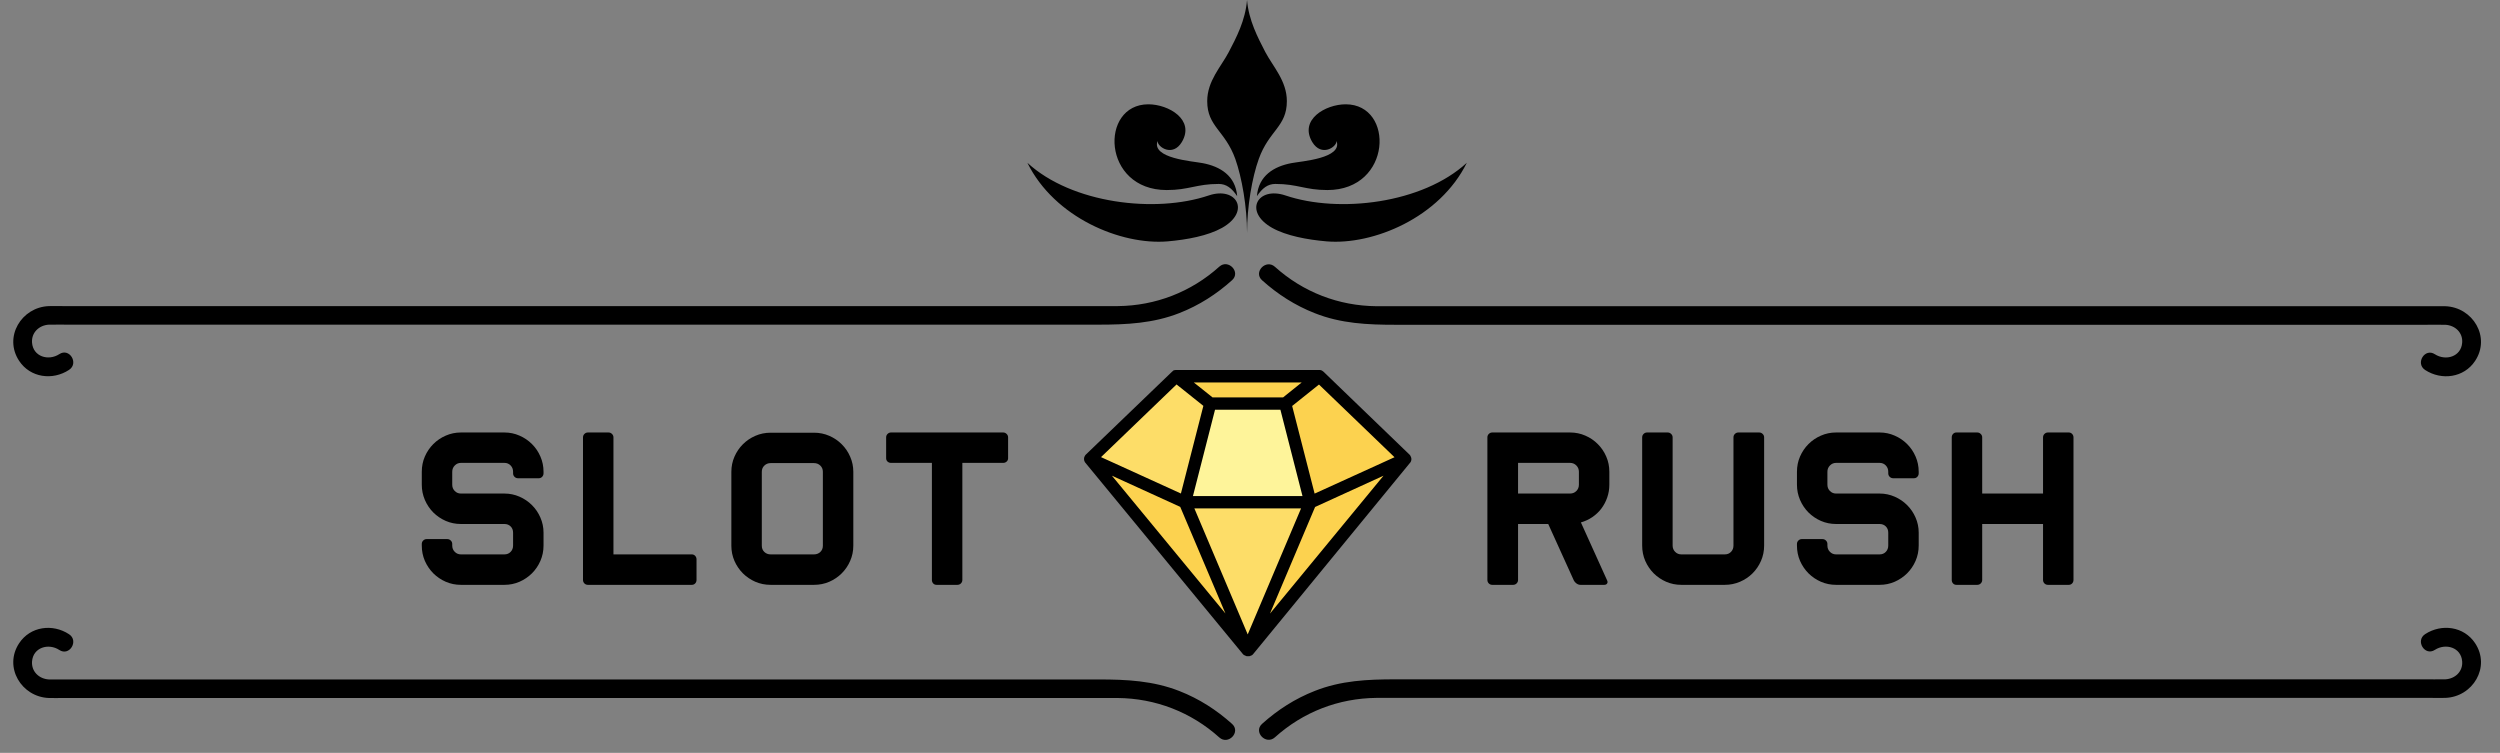<svg xmlns="http://www.w3.org/2000/svg" xmlns:xlink="http://www.w3.org/1999/xlink" width="963" zoomAndPan="magnify" viewBox="0 0 722.25 217.5" height="290" preserveAspectRatio="xMidYMid meet"><rect x="0" y="0" width="722.25" height="217.5" fill="#808080" stroke="none"/><defs><g></g><clipPath id="302fc4593b"><path d="M 3 181 L 717 181 L 717 216.141 L 3 216.141 Z M 3 181 " clip-rule="nonzero"></path></clipPath><clipPath id="df51271ba4"><path d="M 313.184 106.898 L 408 106.898 L 408 189.703 L 313.184 189.703 Z M 313.184 106.898 " clip-rule="nonzero"></path></clipPath></defs><path fill="#000000" d="M 337.297 69.734 C 342.895 69.258 349.004 68.105 353.043 65.832 C 361.457 61.082 357.215 53.75 349.207 56.465 C 333.77 61.691 309.605 58.809 296.812 47.031 C 304.652 62.914 323.895 70.855 337.297 69.734 Z M 383.277 69.734 C 377.68 69.258 371.57 68.105 367.531 65.832 C 359.117 61.082 363.359 53.75 371.367 56.465 C 386.809 61.691 410.969 58.809 423.762 47.031 C 415.922 62.914 396.648 70.855 383.277 69.734 Z M 371.773 29.219 C 371.773 36.613 366.617 37.668 363.664 45.914 C 361.73 51.273 360.27 59.758 360.27 67.293 C 360.27 59.758 358.777 51.273 356.879 45.914 C 353.926 37.668 348.766 36.613 348.766 29.219 C 348.766 23.379 352.77 19.273 354.977 15.066 C 357.184 10.859 359.797 5.871 360.27 0 C 360.746 5.871 363.395 10.859 365.562 15.066 C 367.77 19.242 371.773 23.379 371.773 29.219 Z M 386.129 40.723 C 387.926 45.777 376.051 46.559 373.062 47.133 C 368.074 48.086 363.598 50.73 363.121 56.672 C 364.684 54.363 366.242 53.141 368.449 53.141 C 374.895 53.141 377.035 54.906 383.48 54.906 C 402.215 54.906 402.926 30.133 388.777 30.133 C 382.938 30.133 375.27 34.578 379.105 41.027 C 381.75 45.438 386.195 42.484 386.129 40.723 Z M 334.414 40.723 C 332.613 45.777 344.492 46.559 347.477 47.133 C 352.465 48.086 356.945 50.73 357.422 56.672 C 355.859 54.363 354.297 53.141 352.094 53.141 C 345.645 53.141 343.508 54.906 337.059 54.906 C 318.328 54.906 317.617 30.133 331.766 30.133 C 337.602 30.133 345.273 34.578 341.438 41.027 C 338.789 45.438 334.379 42.484 334.414 40.723 Z M 17.129 102.312 C 20.047 100.379 22.863 104.957 19.945 106.859 C 15.195 109.98 8.746 109.133 5.523 104.246 C 0.977 97.355 6.203 88.703 14.141 88.434 C 15.5 88.398 16.855 88.434 18.246 88.434 C 25.406 88.434 32.566 88.434 39.727 88.434 C 66.434 88.434 93.176 88.434 119.883 88.434 C 152.762 88.434 185.613 88.434 218.492 88.434 C 245.031 88.434 271.602 88.434 298.137 88.434 C 305.129 88.434 312.086 88.434 319.074 88.434 C 320.363 88.434 321.621 88.434 322.91 88.434 C 333.836 88.332 344.117 84.359 352.262 77.031 C 354.84 74.723 358.539 78.59 355.961 80.934 C 351.48 84.973 346.391 88.23 340.758 90.434 C 333.156 93.422 325.453 93.793 317.41 93.793 C 310.047 93.793 302.684 93.793 295.32 93.793 C 269.055 93.793 242.789 93.793 216.559 93.793 C 184.66 93.793 152.797 93.793 120.898 93.793 C 94.668 93.793 68.438 93.793 42.207 93.793 C 34.738 93.793 27.273 93.793 19.809 93.793 C 18.145 93.793 16.484 93.762 14.82 93.793 C 14.582 93.793 14.344 93.793 14.109 93.793 C 11.293 93.965 9.051 96.066 9.254 98.984 C 9.562 103.059 14.008 104.348 17.129 102.312 Z M 711.32 99.02 C 711.559 96.102 709.316 93.996 706.469 93.828 C 706.23 93.828 705.992 93.828 705.754 93.828 C 704.094 93.793 702.43 93.828 700.766 93.828 C 693.301 93.828 685.836 93.828 678.371 93.828 C 652.137 93.828 625.906 93.828 599.676 93.828 C 567.777 93.828 535.914 93.828 504.016 93.828 C 477.75 93.828 451.484 93.828 425.254 93.828 C 417.891 93.828 410.527 93.828 403.164 93.828 C 395.121 93.828 387.418 93.488 379.816 90.469 C 374.184 88.262 369.094 85.004 364.613 80.969 C 362 78.625 365.734 74.758 368.312 77.066 C 376.457 84.395 386.707 88.363 397.668 88.465 C 398.957 88.465 400.211 88.465 401.5 88.465 C 408.492 88.465 415.449 88.465 422.438 88.465 C 448.977 88.465 475.547 88.465 502.082 88.465 C 534.965 88.465 567.812 88.465 600.695 88.465 C 627.402 88.465 654.141 88.465 680.848 88.465 C 688.008 88.465 695.168 88.465 702.328 88.465 C 703.684 88.465 705.043 88.434 706.434 88.465 C 714.406 88.738 719.633 97.391 715.051 104.281 C 711.828 109.133 705.383 109.98 700.629 106.895 C 697.711 104.992 700.527 100.41 703.445 102.344 C 706.57 104.348 711.016 103.059 711.32 99.02 Z M 711.32 99.02 " fill-opacity="1" fill-rule="evenodd"></path><g clip-path="url(#302fc4593b)"><path fill="#000000" d="M 337.297 220.352 C 342.895 220.828 349.004 221.98 353.043 224.254 C 361.457 229.004 357.215 236.336 349.207 233.621 C 333.77 228.395 309.605 231.277 296.812 243.055 C 304.652 227.172 323.895 219.23 337.297 220.352 Z M 383.277 220.352 C 377.68 220.828 371.57 221.98 367.531 224.254 C 359.117 229.004 363.359 236.336 371.367 233.621 C 386.809 228.395 410.969 231.277 423.762 243.055 C 415.922 227.172 396.648 219.23 383.277 220.352 Z M 371.773 260.867 C 371.773 253.473 366.617 252.418 363.664 244.172 C 361.73 238.812 360.27 230.328 360.27 222.797 C 360.27 230.328 358.777 238.812 356.879 244.172 C 353.926 252.418 348.766 253.473 348.766 260.867 C 348.766 266.707 352.77 270.812 354.977 275.02 C 357.184 279.227 359.797 284.215 360.27 290.086 C 360.746 284.215 363.395 279.227 365.562 275.02 C 367.77 270.848 371.773 266.707 371.773 260.867 Z M 386.129 249.367 C 387.926 244.309 376.051 243.527 373.062 242.953 C 368.074 242 363.598 239.355 363.121 233.418 C 364.684 235.723 366.242 236.945 368.449 236.945 C 374.895 236.945 377.035 235.18 383.48 235.18 C 402.215 235.18 402.926 259.953 388.777 259.953 C 382.938 259.953 375.27 255.508 379.105 249.059 C 381.75 244.648 386.195 247.602 386.129 249.367 Z M 334.414 249.367 C 332.613 244.309 344.492 243.527 347.477 242.953 C 352.465 242 356.945 239.355 357.422 233.418 C 355.859 235.723 354.297 236.945 352.094 236.945 C 345.645 236.945 343.508 235.18 337.059 235.18 C 318.328 235.18 317.617 259.953 331.766 259.953 C 337.602 259.953 345.273 255.508 341.438 249.059 C 338.789 244.648 334.379 247.602 334.414 249.367 Z M 17.129 187.773 C 20.047 189.711 22.863 185.129 19.945 183.227 C 15.195 180.105 8.746 180.953 5.523 185.84 C 0.977 192.73 6.203 201.383 14.141 201.652 C 15.5 201.688 16.855 201.652 18.246 201.652 C 25.406 201.652 32.566 201.652 39.727 201.652 C 66.434 201.652 93.176 201.652 119.883 201.652 C 152.762 201.652 185.613 201.652 218.492 201.652 C 245.031 201.652 271.602 201.652 298.137 201.652 C 305.129 201.652 312.086 201.652 319.074 201.652 C 320.363 201.652 321.621 201.652 322.91 201.652 C 333.836 201.754 344.117 205.727 352.262 213.055 C 354.84 215.363 358.539 211.496 355.961 209.152 C 351.48 205.117 346.391 201.859 340.758 199.652 C 333.156 196.664 325.453 196.293 317.41 196.293 C 310.047 196.293 302.684 196.293 295.32 196.293 C 269.055 196.293 242.789 196.293 216.559 196.293 C 184.66 196.293 152.797 196.293 120.898 196.293 C 94.668 196.293 68.438 196.293 42.207 196.293 C 34.738 196.293 27.273 196.293 19.809 196.293 C 18.145 196.293 16.484 196.328 14.82 196.293 C 14.582 196.293 14.344 196.293 14.109 196.293 C 11.293 196.121 9.051 194.02 9.254 191.102 C 9.562 187.027 14.008 185.738 17.129 187.773 Z M 711.32 191.066 C 711.559 193.984 709.316 196.09 706.469 196.258 C 706.23 196.258 705.992 196.258 705.754 196.258 C 704.094 196.293 702.43 196.258 700.766 196.258 C 693.301 196.258 685.836 196.258 678.371 196.258 C 652.137 196.258 625.906 196.258 599.676 196.258 C 567.777 196.258 535.914 196.258 504.016 196.258 C 477.75 196.258 451.484 196.258 425.254 196.258 C 417.891 196.258 410.527 196.258 403.164 196.258 C 395.121 196.258 387.418 196.598 379.816 199.617 C 374.184 201.824 369.094 205.082 364.613 209.121 C 362 211.461 365.734 215.328 368.312 213.023 C 376.457 205.691 386.707 201.723 397.668 201.621 C 398.957 201.621 400.211 201.621 401.5 201.621 C 408.492 201.621 415.449 201.621 422.438 201.621 C 448.977 201.621 475.547 201.621 502.082 201.621 C 534.965 201.621 567.812 201.621 600.695 201.621 C 627.402 201.621 654.141 201.621 680.848 201.621 C 688.008 201.621 695.168 201.621 702.328 201.621 C 703.684 201.621 705.043 201.652 706.434 201.621 C 714.406 201.348 719.633 192.695 715.051 185.809 C 711.828 180.953 705.383 180.105 700.629 183.195 C 697.711 185.094 700.527 189.676 703.445 187.742 C 706.57 185.738 711.016 187.027 711.32 191.066 Z M 711.32 191.066 " fill-opacity="1" fill-rule="evenodd"></path></g><path fill="#fef49a" d="M 378.234 145.094 L 376.508 145.094 L 342.344 143.727 L 349.242 117.113 L 372.812 117.113 Z M 378.234 145.094 L 376.508 145.094 L 342.344 143.727 L 349.242 117.113 L 372.812 117.113 Z M 378.234 145.094 " fill-opacity="1" fill-rule="nonzero"></path><path fill="#fddd68" d="M 339.223 108.711 L 349.27 116.211 L 342.371 143.727 L 315.566 132.609 Z M 342.371 143.727 L 360.301 187.285 L 378.234 145.094 Z M 342.371 143.727 " fill-opacity="1" fill-rule="nonzero"></path><path fill="#fcd24f" d="M 378.043 143.727 L 371.938 116.211 L 381.383 108.711 L 406.023 132.609 Z M 317.375 135.129 L 360.301 187.285 L 342.371 143.727 Z M 317.375 135.129 " fill-opacity="1" fill-rule="nonzero"></path><path fill="#fcd24f" d="M 341.109 108.711 L 379.082 108.711 L 372.812 115.473 L 350.035 117.086 Z M 403.586 134.199 L 379.082 145.094 L 363.586 182.82 Z M 403.586 134.199 " fill-opacity="1" fill-rule="nonzero"></path><g clip-path="url(#df51271ba4)"><path fill="#000000" d="M 407.719 132.309 C 407.719 132.254 407.691 132.199 407.664 132.145 L 407.582 131.926 C 407.555 131.816 407.473 131.734 407.445 131.652 C 407.445 131.625 407.418 131.625 407.418 131.598 L 407.336 131.461 L 382.395 107.422 L 382.367 107.395 C 382.34 107.367 382.285 107.34 382.23 107.285 C 382.203 107.258 382.176 107.23 382.121 107.203 C 382.066 107.148 381.984 107.094 381.902 107.066 C 381.875 107.066 381.875 107.039 381.848 107.039 L 381.82 107.012 C 381.711 106.957 381.629 106.957 381.547 106.93 C 381.52 106.93 381.438 106.902 381.383 106.902 L 339.578 106.902 C 339.496 106.902 339.441 106.93 339.387 106.93 C 339.332 106.93 339.277 106.957 339.25 106.957 L 339.113 106.957 L 339.059 107.012 C 339.031 107.012 339.004 107.039 338.977 107.066 C 338.918 107.148 338.863 107.176 338.781 107.23 L 338.699 107.312 C 338.699 107.312 338.699 107.285 338.699 107.312 C 338.645 107.34 338.617 107.367 338.59 107.395 L 313.707 131.324 L 313.625 131.406 C 313.598 131.434 313.543 131.488 313.484 131.598 C 313.457 131.625 313.43 131.68 313.43 131.707 C 313.402 131.734 313.402 131.762 313.375 131.789 L 313.348 131.844 L 313.238 132.145 L 313.184 132.281 L 313.184 132.773 C 313.184 132.855 313.211 132.91 313.211 132.938 C 313.211 132.992 313.238 133.02 313.238 133.047 C 313.238 133.16 313.293 133.242 313.348 133.324 C 313.348 133.352 313.375 133.406 313.402 133.434 L 313.43 133.516 L 313.457 133.543 C 313.484 133.57 313.484 133.598 313.512 133.625 C 313.543 133.652 313.543 133.68 313.598 133.734 L 359.043 188.926 C 359.07 188.98 359.125 189.035 359.18 189.062 L 359.371 189.254 L 359.426 189.254 C 359.453 189.281 359.48 189.309 359.535 189.309 C 359.562 189.336 359.59 189.336 359.645 189.363 L 359.781 189.418 C 359.836 189.445 359.891 189.473 359.973 189.5 L 360.027 189.555 L 360.164 189.555 C 360.191 189.555 360.273 189.582 360.328 189.582 L 360.82 189.582 C 360.902 189.582 360.957 189.555 361.012 189.555 C 361.094 189.555 361.176 189.527 361.234 189.473 C 361.262 189.473 361.316 189.445 361.371 189.418 L 361.508 189.363 L 361.59 189.363 L 361.699 189.254 L 361.754 189.254 L 362.027 188.98 L 407.336 133.734 C 407.363 133.707 407.391 133.68 407.391 133.652 L 407.5 133.543 L 407.527 133.488 C 407.555 133.461 407.582 133.406 407.609 133.324 C 407.609 133.324 407.609 133.297 407.609 133.297 L 407.637 133.242 C 407.691 133.129 407.691 133.047 407.719 132.965 C 407.719 132.938 407.746 132.855 407.746 132.801 L 407.746 132.555 C 407.746 132.5 407.746 132.391 407.719 132.309 Z M 399.699 137.43 L 366.898 177.262 L 379.93 146.465 Z M 340.973 146.438 L 354.031 177.234 L 321.234 137.43 Z M 347.652 117.254 L 341.164 142.574 L 318.086 132.062 L 339.906 111.066 Z M 369.91 118.375 L 376.289 143.316 L 344.641 143.316 L 351.02 118.375 Z M 370.676 114.816 L 350.309 114.816 L 344.887 110.488 L 376.07 110.488 Z M 402.875 132.09 L 379.793 142.602 L 373.305 117.281 L 381.055 111.094 Z M 375.879 146.875 L 360.465 183.285 L 345.051 146.875 Z M 375.879 146.875 " fill-opacity="1" fill-rule="nonzero"></path></g><g fill="#000000" fill-opacity="1"><g transform="translate(117.104, 168.961)"><g><path d="M 32.531 -30.797 C 32.145 -30.797 31.812 -30.938 31.531 -31.219 C 31.258 -31.5 31.125 -31.832 31.125 -32.219 L 31.125 -32.656 C 31.125 -33.383 30.891 -33.992 30.422 -34.484 C 29.953 -34.984 29.352 -35.234 28.625 -35.234 L 16.047 -35.234 C 15.359 -35.234 14.77 -34.984 14.281 -34.484 C 13.789 -33.992 13.547 -33.383 13.547 -32.656 L 13.547 -28.938 C 13.547 -28.207 13.789 -27.598 14.281 -27.109 C 14.77 -26.617 15.359 -26.375 16.047 -26.375 L 28.625 -26.375 C 30.164 -26.375 31.617 -26.07 32.984 -25.469 C 34.348 -24.875 35.547 -24.062 36.578 -23.031 C 37.609 -22.008 38.422 -20.812 39.016 -19.438 C 39.617 -18.07 39.922 -16.617 39.922 -15.078 L 39.922 -11.359 C 39.922 -9.773 39.617 -8.297 39.016 -6.922 C 38.422 -5.555 37.609 -4.359 36.578 -3.328 C 35.547 -2.305 34.348 -1.492 32.984 -0.891 C 31.617 -0.297 30.164 0 28.625 0 L 16.047 0 C 14.504 0 13.047 -0.297 11.672 -0.891 C 10.305 -1.492 9.109 -2.305 8.078 -3.328 C 7.055 -4.359 6.242 -5.555 5.641 -6.922 C 5.047 -8.297 4.75 -9.773 4.75 -11.359 L 4.75 -11.812 C 4.75 -12.195 4.883 -12.523 5.156 -12.797 C 5.438 -13.078 5.77 -13.219 6.156 -13.219 L 12.125 -13.219 C 12.508 -13.219 12.844 -13.078 13.125 -12.797 C 13.406 -12.523 13.547 -12.195 13.547 -11.812 L 13.547 -11.359 C 13.547 -10.629 13.789 -10.02 14.281 -9.531 C 14.77 -9.039 15.359 -8.797 16.047 -8.797 L 28.625 -8.797 C 29.352 -8.797 29.953 -9.039 30.422 -9.531 C 30.891 -10.02 31.125 -10.629 31.125 -11.359 L 31.125 -15.078 C 31.125 -15.805 30.891 -16.406 30.422 -16.875 C 29.953 -17.344 29.352 -17.578 28.625 -17.578 L 16.047 -17.578 C 14.504 -17.578 13.047 -17.875 11.672 -18.469 C 10.305 -19.07 9.109 -19.883 8.078 -20.906 C 7.055 -21.938 6.242 -23.145 5.641 -24.531 C 5.047 -25.926 4.75 -27.395 4.75 -28.938 L 4.75 -32.656 C 4.75 -34.238 5.047 -35.711 5.641 -37.078 C 6.242 -38.453 7.055 -39.648 8.078 -40.672 C 9.109 -41.703 10.305 -42.516 11.672 -43.109 C 13.047 -43.711 14.504 -44.016 16.047 -44.016 L 28.625 -44.016 C 30.164 -44.016 31.617 -43.711 32.984 -43.109 C 34.348 -42.516 35.547 -41.703 36.578 -40.672 C 37.609 -39.648 38.422 -38.453 39.016 -37.078 C 39.617 -35.711 39.922 -34.238 39.922 -32.656 L 39.922 -32.219 C 39.922 -31.832 39.789 -31.5 39.531 -31.219 C 39.27 -30.938 38.945 -30.797 38.562 -30.797 Z M 32.531 -30.797 "></path></g></g></g><g fill="#000000" fill-opacity="1"><g transform="translate(161.821, 168.961)"><g><path d="M 38.047 0 L 8.016 0 C 7.629 0 7.297 -0.133 7.016 -0.406 C 6.742 -0.688 6.609 -1.02 6.609 -1.406 L 6.609 -42.609 C 6.609 -42.992 6.742 -43.32 7.016 -43.594 C 7.297 -43.875 7.629 -44.016 8.016 -44.016 L 13.984 -44.016 C 14.367 -44.016 14.703 -43.875 14.984 -43.594 C 15.266 -43.32 15.406 -42.992 15.406 -42.609 L 15.406 -8.797 L 38.047 -8.797 C 38.43 -8.797 38.754 -8.656 39.016 -8.375 C 39.273 -8.094 39.406 -7.758 39.406 -7.375 L 39.406 -1.406 C 39.406 -1.02 39.273 -0.688 39.016 -0.406 C 38.754 -0.133 38.43 0 38.047 0 Z M 38.047 0 "></path></g></g></g><g fill="#000000" fill-opacity="1"><g transform="translate(206.539, 168.961)"><g><path d="M 28.625 -43.953 C 30.207 -43.953 31.68 -43.648 33.047 -43.047 C 34.422 -42.453 35.617 -41.641 36.641 -40.609 C 37.672 -39.586 38.484 -38.391 39.078 -37.016 C 39.68 -35.648 39.984 -34.195 39.984 -32.656 L 39.984 -11.297 C 39.984 -9.754 39.68 -8.297 39.078 -6.922 C 38.484 -5.555 37.672 -4.359 36.641 -3.328 C 35.617 -2.305 34.422 -1.492 33.047 -0.891 C 31.68 -0.297 30.207 0 28.625 0 L 16.109 0 C 14.523 0 13.047 -0.297 11.672 -0.891 C 10.305 -1.492 9.109 -2.305 8.078 -3.328 C 7.055 -4.359 6.242 -5.555 5.641 -6.922 C 5.047 -8.297 4.75 -9.754 4.75 -11.297 L 4.75 -32.656 C 4.75 -34.195 5.047 -35.648 5.641 -37.016 C 6.242 -38.391 7.055 -39.586 8.078 -40.609 C 9.109 -41.641 10.305 -42.453 11.672 -43.047 C 13.047 -43.648 14.523 -43.953 16.109 -43.953 Z M 31.188 -32.656 C 31.188 -33.383 30.941 -33.984 30.453 -34.453 C 29.961 -34.93 29.352 -35.172 28.625 -35.172 L 16.109 -35.172 C 15.379 -35.172 14.77 -34.93 14.281 -34.453 C 13.789 -33.984 13.547 -33.383 13.547 -32.656 L 13.547 -11.297 C 13.547 -10.566 13.789 -9.969 14.281 -9.5 C 14.77 -9.031 15.379 -8.797 16.109 -8.797 L 28.625 -8.797 C 29.352 -8.797 29.961 -9.031 30.453 -9.5 C 30.941 -9.969 31.188 -10.566 31.188 -11.297 Z M 31.188 -32.656 "></path></g></g></g><g fill="#000000" fill-opacity="1"><g transform="translate(251.256, 168.961)"><g><path d="M 38.562 -44.016 C 38.945 -44.016 39.281 -43.875 39.562 -43.594 C 39.844 -43.32 39.984 -42.992 39.984 -42.609 L 39.984 -36.578 C 39.984 -36.191 39.844 -35.867 39.562 -35.609 C 39.281 -35.359 38.945 -35.234 38.562 -35.234 L 26.766 -35.234 L 26.766 -1.406 C 26.766 -1.02 26.625 -0.688 26.344 -0.406 C 26.062 -0.133 25.727 0 25.344 0 L 19.312 0 C 18.926 0 18.602 -0.133 18.344 -0.406 C 18.094 -0.688 17.969 -1.02 17.969 -1.406 L 17.969 -35.234 L 6.156 -35.234 C 5.77 -35.234 5.438 -35.359 5.156 -35.609 C 4.883 -35.867 4.75 -36.191 4.75 -36.578 L 4.75 -42.609 C 4.75 -42.992 4.883 -43.32 5.156 -43.594 C 5.438 -43.875 5.77 -44.016 6.156 -44.016 Z M 38.562 -44.016 "></path></g></g></g><g fill="#000000" fill-opacity="1"><g transform="translate(424.957, 168.961)"><g><path d="M 39.344 -1.281 C 39.508 -0.938 39.504 -0.633 39.328 -0.375 C 39.16 -0.125 38.883 0 38.5 0 L 31.641 0 C 31.254 0 30.879 -0.125 30.516 -0.375 C 30.148 -0.633 29.883 -0.938 29.719 -1.281 L 22.328 -17.578 L 13.609 -17.578 L 13.609 -1.406 C 13.609 -1.02 13.469 -0.688 13.188 -0.406 C 12.906 -0.133 12.57 0 12.188 0 L 6.156 0 C 5.77 0 5.438 -0.133 5.156 -0.406 C 4.883 -0.688 4.75 -1.02 4.75 -1.406 L 4.75 -42.609 C 4.75 -42.992 4.883 -43.32 5.156 -43.594 C 5.438 -43.875 5.77 -44.016 6.156 -44.016 L 28.625 -44.016 C 30.207 -44.016 31.68 -43.711 33.047 -43.109 C 34.422 -42.516 35.617 -41.703 36.641 -40.672 C 37.672 -39.648 38.484 -38.453 39.078 -37.078 C 39.68 -35.711 39.984 -34.238 39.984 -32.656 L 39.984 -28.938 C 39.984 -27.656 39.781 -26.426 39.375 -25.25 C 38.969 -24.07 38.398 -23 37.672 -22.031 C 36.941 -21.07 36.07 -20.25 35.062 -19.562 C 34.062 -18.883 32.961 -18.375 31.766 -18.031 Z M 28.625 -26.375 C 29.352 -26.375 29.961 -26.617 30.453 -27.109 C 30.941 -27.598 31.188 -28.207 31.188 -28.938 L 31.188 -32.656 C 31.188 -33.383 30.941 -33.992 30.453 -34.484 C 29.961 -34.984 29.352 -35.234 28.625 -35.234 L 13.609 -35.234 L 13.609 -26.375 Z M 28.625 -26.375 "></path></g></g></g><g fill="#000000" fill-opacity="1"><g transform="translate(469.674, 168.961)"><g><path d="M 16.047 0 C 14.504 0 13.047 -0.297 11.672 -0.891 C 10.305 -1.492 9.109 -2.305 8.078 -3.328 C 7.055 -4.359 6.242 -5.555 5.641 -6.922 C 5.047 -8.297 4.75 -9.773 4.75 -11.359 L 4.75 -42.609 C 4.75 -42.992 4.883 -43.32 5.156 -43.594 C 5.438 -43.875 5.77 -44.016 6.156 -44.016 L 12.125 -44.016 C 12.508 -44.016 12.844 -43.875 13.125 -43.594 C 13.406 -43.32 13.547 -42.992 13.547 -42.609 L 13.547 -11.359 C 13.547 -10.629 13.789 -10.02 14.281 -9.531 C 14.77 -9.039 15.359 -8.797 16.047 -8.797 L 28.625 -8.797 C 29.352 -8.797 29.953 -9.039 30.422 -9.531 C 30.891 -10.02 31.125 -10.629 31.125 -11.359 L 31.125 -42.609 C 31.125 -42.992 31.258 -43.32 31.531 -43.594 C 31.812 -43.875 32.145 -44.016 32.531 -44.016 L 38.562 -44.016 C 38.945 -44.016 39.281 -43.875 39.562 -43.594 C 39.844 -43.32 39.984 -42.992 39.984 -42.609 L 39.984 -11.359 C 39.984 -9.773 39.68 -8.297 39.078 -6.922 C 38.484 -5.555 37.672 -4.359 36.641 -3.328 C 35.617 -2.305 34.41 -1.492 33.016 -0.891 C 31.629 -0.297 30.164 0 28.625 0 Z M 16.047 0 "></path></g></g></g><g fill="#000000" fill-opacity="1"><g transform="translate(514.391, 168.961)"><g><path d="M 32.531 -30.797 C 32.145 -30.797 31.812 -30.938 31.531 -31.219 C 31.258 -31.5 31.125 -31.832 31.125 -32.219 L 31.125 -32.656 C 31.125 -33.383 30.891 -33.992 30.422 -34.484 C 29.953 -34.984 29.352 -35.234 28.625 -35.234 L 16.047 -35.234 C 15.359 -35.234 14.77 -34.984 14.281 -34.484 C 13.789 -33.992 13.547 -33.383 13.547 -32.656 L 13.547 -28.938 C 13.547 -28.207 13.789 -27.598 14.281 -27.109 C 14.77 -26.617 15.359 -26.375 16.047 -26.375 L 28.625 -26.375 C 30.164 -26.375 31.617 -26.07 32.984 -25.469 C 34.348 -24.875 35.547 -24.062 36.578 -23.031 C 37.609 -22.008 38.422 -20.812 39.016 -19.438 C 39.617 -18.07 39.922 -16.617 39.922 -15.078 L 39.922 -11.359 C 39.922 -9.773 39.617 -8.297 39.016 -6.922 C 38.422 -5.555 37.609 -4.359 36.578 -3.328 C 35.547 -2.305 34.348 -1.492 32.984 -0.891 C 31.617 -0.297 30.164 0 28.625 0 L 16.047 0 C 14.504 0 13.047 -0.297 11.672 -0.891 C 10.305 -1.492 9.109 -2.305 8.078 -3.328 C 7.055 -4.359 6.242 -5.555 5.641 -6.922 C 5.047 -8.297 4.75 -9.773 4.75 -11.359 L 4.75 -11.812 C 4.75 -12.195 4.883 -12.523 5.156 -12.797 C 5.438 -13.078 5.77 -13.219 6.156 -13.219 L 12.125 -13.219 C 12.508 -13.219 12.844 -13.078 13.125 -12.797 C 13.406 -12.523 13.547 -12.195 13.547 -11.812 L 13.547 -11.359 C 13.547 -10.629 13.789 -10.02 14.281 -9.531 C 14.77 -9.039 15.359 -8.797 16.047 -8.797 L 28.625 -8.797 C 29.352 -8.797 29.953 -9.039 30.422 -9.531 C 30.891 -10.02 31.125 -10.629 31.125 -11.359 L 31.125 -15.078 C 31.125 -15.805 30.891 -16.406 30.422 -16.875 C 29.953 -17.344 29.352 -17.578 28.625 -17.578 L 16.047 -17.578 C 14.504 -17.578 13.047 -17.875 11.672 -18.469 C 10.305 -19.07 9.109 -19.883 8.078 -20.906 C 7.055 -21.938 6.242 -23.145 5.641 -24.531 C 5.047 -25.926 4.75 -27.395 4.75 -28.938 L 4.75 -32.656 C 4.75 -34.238 5.047 -35.711 5.641 -37.078 C 6.242 -38.453 7.055 -39.648 8.078 -40.672 C 9.109 -41.703 10.305 -42.516 11.672 -43.109 C 13.047 -43.711 14.504 -44.016 16.047 -44.016 L 28.625 -44.016 C 30.164 -44.016 31.617 -43.711 32.984 -43.109 C 34.348 -42.516 35.547 -41.703 36.578 -40.672 C 37.609 -39.648 38.422 -38.453 39.016 -37.078 C 39.617 -35.711 39.922 -34.238 39.922 -32.656 L 39.922 -32.219 C 39.922 -31.832 39.789 -31.5 39.531 -31.219 C 39.27 -30.938 38.945 -30.797 38.562 -30.797 Z M 32.531 -30.797 "></path></g></g></g><g fill="#000000" fill-opacity="1"><g transform="translate(559.109, 168.961)"><g><path d="M 31.125 -42.609 C 31.125 -42.992 31.258 -43.32 31.531 -43.594 C 31.812 -43.875 32.145 -44.016 32.531 -44.016 L 38.562 -44.016 C 38.945 -44.016 39.27 -43.875 39.531 -43.594 C 39.789 -43.32 39.922 -42.992 39.922 -42.609 L 39.922 -1.406 C 39.922 -1.02 39.789 -0.688 39.531 -0.406 C 39.27 -0.133 38.945 0 38.562 0 L 32.531 0 C 32.145 0 31.812 -0.133 31.531 -0.406 C 31.258 -0.688 31.125 -1.02 31.125 -1.406 L 31.125 -17.578 L 13.547 -17.578 L 13.547 -1.406 C 13.547 -1.02 13.406 -0.688 13.125 -0.406 C 12.844 -0.133 12.508 0 12.125 0 L 6.094 0 C 5.707 0 5.383 -0.133 5.125 -0.406 C 4.875 -0.688 4.75 -1.02 4.75 -1.406 L 4.75 -42.609 C 4.75 -42.992 4.875 -43.32 5.125 -43.594 C 5.383 -43.875 5.707 -44.016 6.094 -44.016 L 12.125 -44.016 C 12.508 -44.016 12.844 -43.875 13.125 -43.594 C 13.406 -43.32 13.547 -42.992 13.547 -42.609 L 13.547 -26.375 L 31.125 -26.375 Z M 31.125 -42.609 "></path></g></g></g></svg>